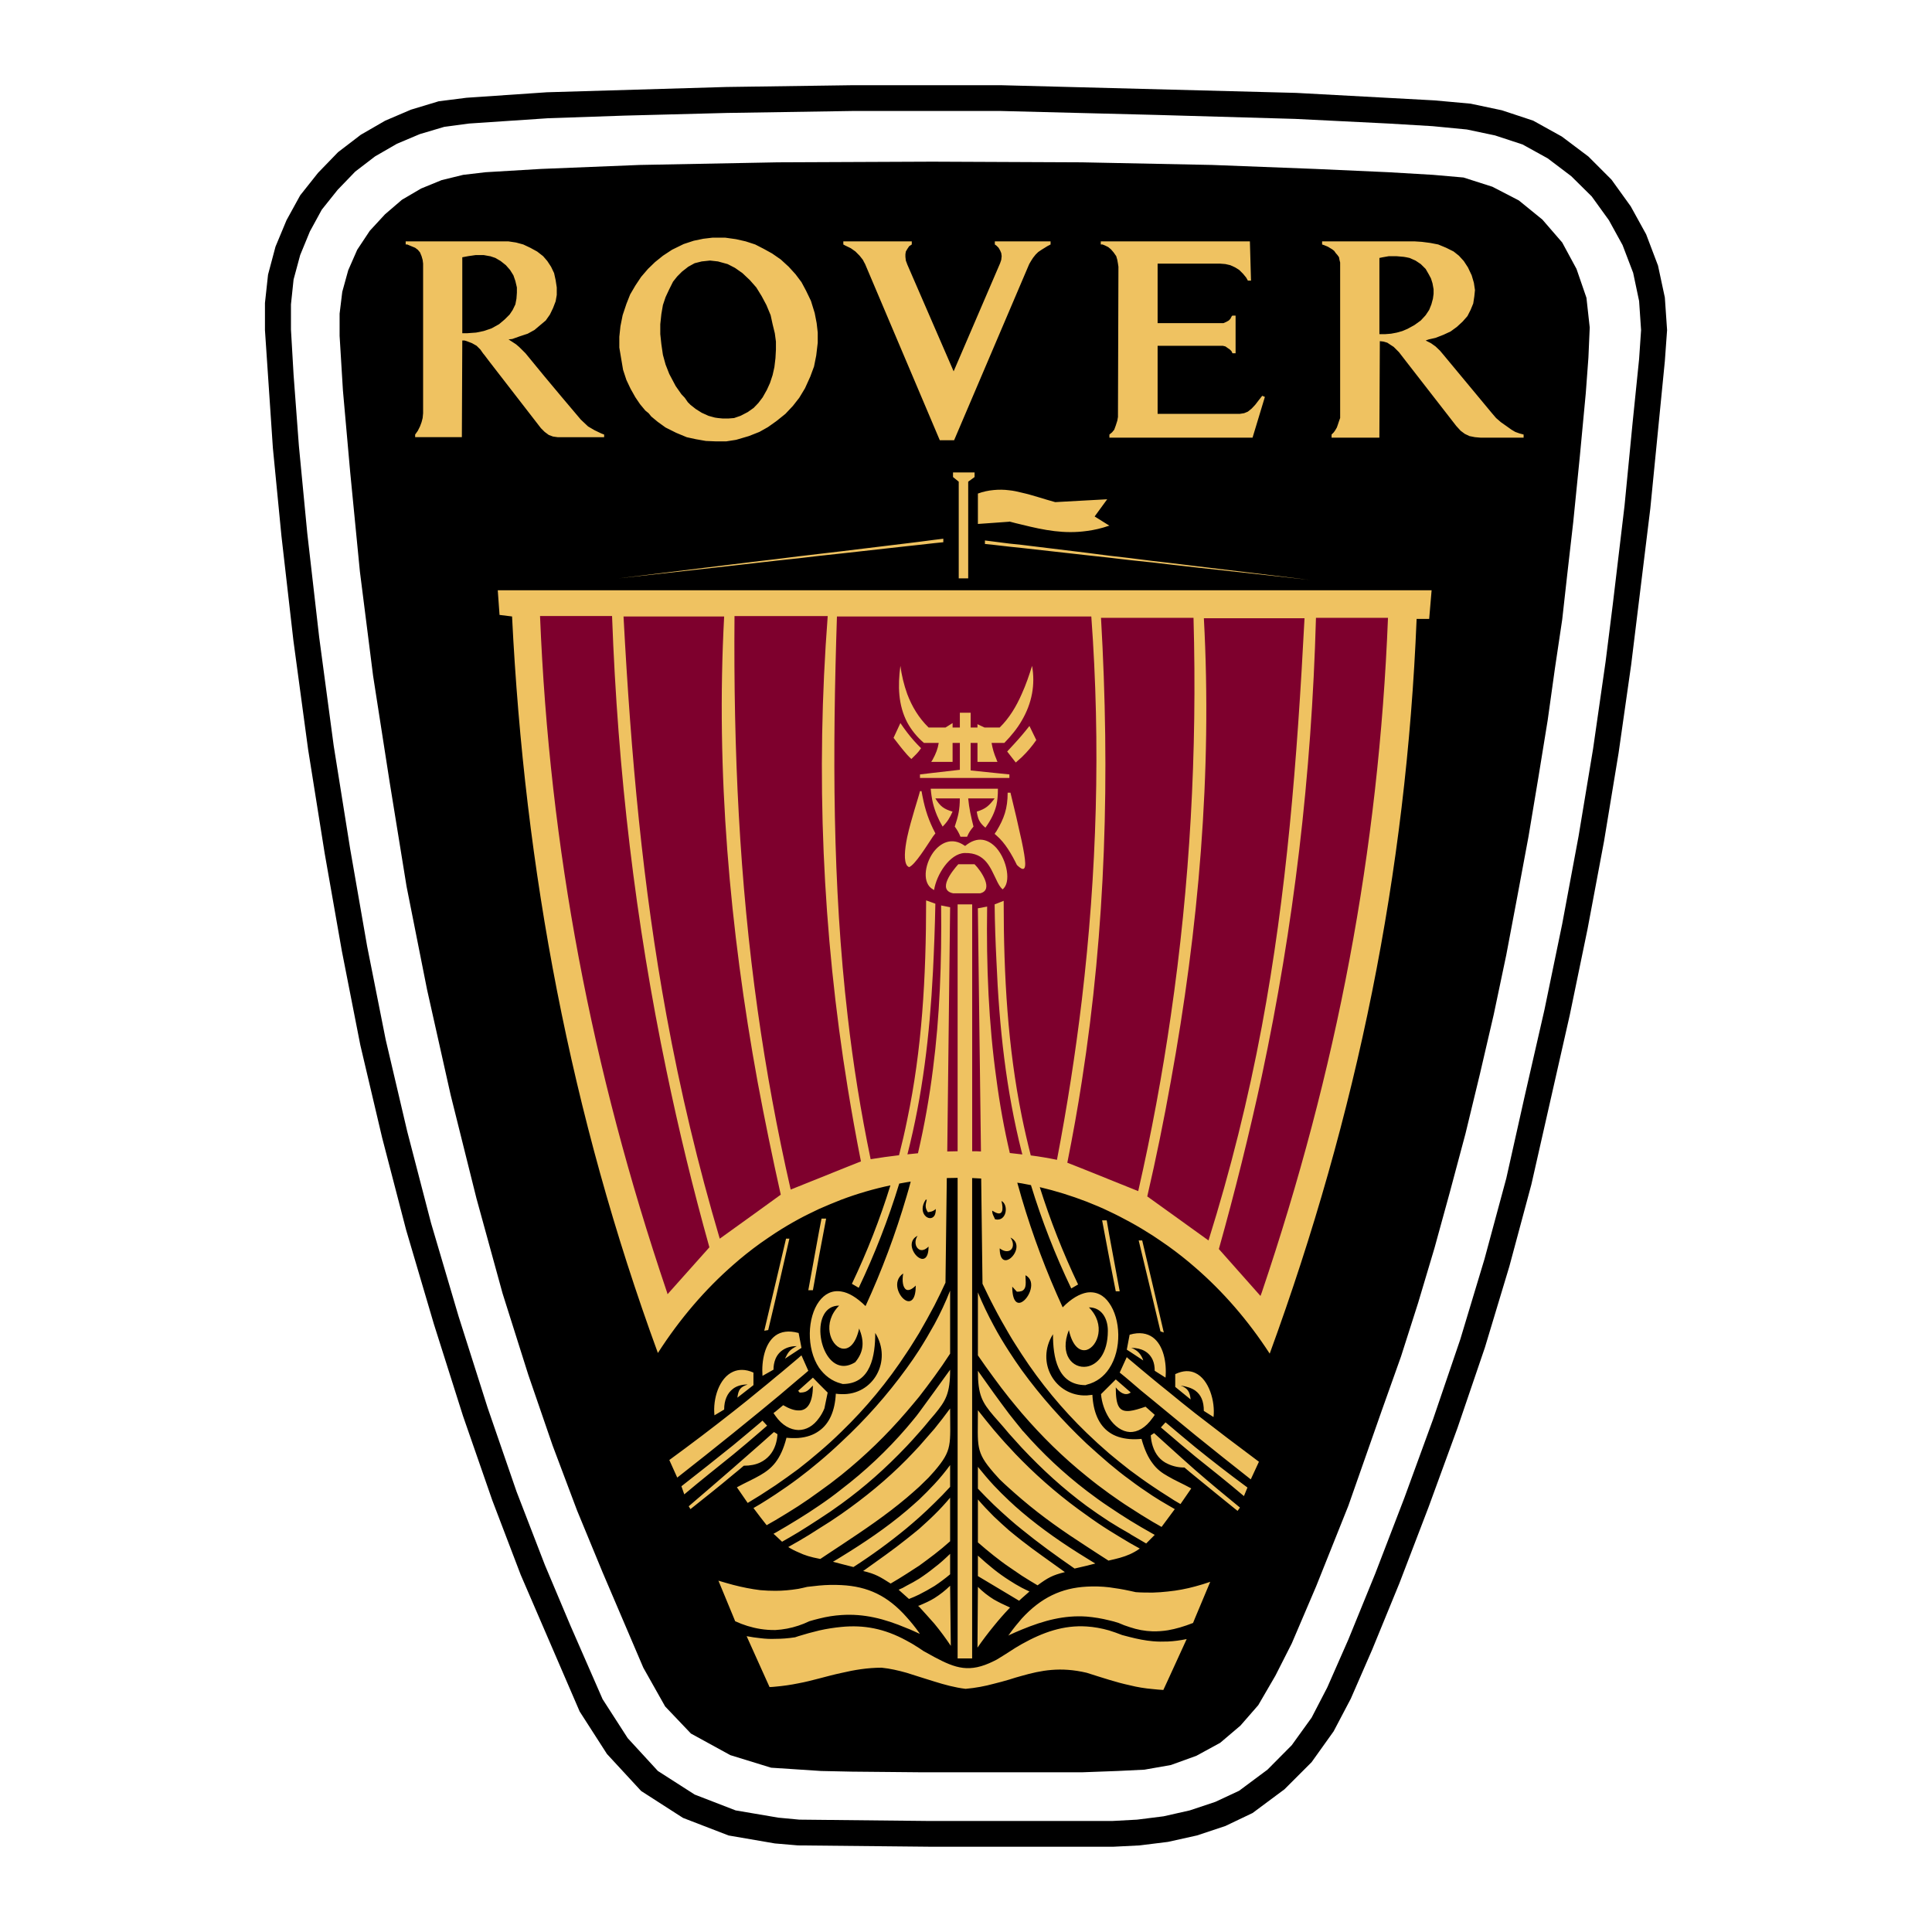 <svg width="50" height="50" viewBox="0 0 50 50" fill="none" xmlns="http://www.w3.org/2000/svg">
<path fill-rule="evenodd" clip-rule="evenodd" d="M0 0H50V50H0V0Z" fill="white"/>
<path fill-rule="evenodd" clip-rule="evenodd" d="M23.871 45.867H27.998L28.922 45.833L29.617 45.799L30.301 45.679L30.962 45.44L31.578 45.104L32.102 44.659L32.564 44.129L33.008 43.365L33.43 42.533L34.063 41.051L34.895 38.97L35.761 36.502L36.258 35.106L36.702 33.715L37.124 32.301L37.517 30.871L37.927 29.337L38.298 27.804L38.657 26.259L38.982 24.715L39.272 23.181L39.558 21.648L39.814 20.115L40.054 18.639L40.242 17.293L40.43 16.034L40.561 14.86L40.715 13.514L40.886 11.81L41.04 10.174L41.108 9.257L41.142 8.476L41.057 7.706L40.8 6.96L40.43 6.276L39.917 5.683L39.307 5.187L38.623 4.833L37.876 4.594L37.089 4.525L35.932 4.457L34.046 4.372L31.372 4.269L27.998 4.201L24.128 4.184L20.126 4.201L16.552 4.269L13.999 4.372L12.568 4.457L11.987 4.525L11.428 4.662L10.898 4.879L10.402 5.17L9.964 5.546L9.57 5.973L9.245 6.463L9.012 6.994L8.858 7.552L8.789 8.117V8.692L8.875 10.106L9.063 12.221L9.314 14.791L9.656 17.493L10.083 20.235L10.522 22.942L11.052 25.61L11.662 28.334L12.329 31.008L13.007 33.475L13.674 35.585L14.301 37.408L14.934 39.09L15.595 40.692L16.649 43.16L17.214 44.163L17.881 44.864L18.901 45.423L19.956 45.748L21.249 45.833L22.047 45.85L23.871 45.867Z" fill="black"/>
<path fill-rule="evenodd" clip-rule="evenodd" d="M11.964 8.624V6.658L12.118 6.629L12.312 6.601H12.517L12.671 6.629H12.682L12.819 6.675L12.956 6.755L13.092 6.863L13.201 6.988L13.287 7.125L13.338 7.273L13.377 7.439V7.575L13.366 7.729L13.338 7.877L13.269 8.02L13.19 8.139L13.064 8.265L12.916 8.39L12.722 8.498L12.67 8.516L12.517 8.567L12.323 8.607L12.089 8.624H11.964V8.624ZM36.4 8.522L36.428 8.51L36.605 8.413L36.77 8.294L36.896 8.157L36.987 8.02L37.044 7.878L37.084 7.73L37.101 7.604V7.485L37.073 7.331L37.033 7.205L36.975 7.097L36.896 6.96L36.77 6.835L36.634 6.744L36.48 6.676L36.4 6.659L36.331 6.647L36.137 6.63H35.944L35.779 6.659L35.699 6.676V8.648H35.847L36 8.636L36.149 8.608L36.291 8.568L36.4 8.522ZM36.4 6.247H36.616L36.799 6.259L37.015 6.287L37.221 6.327L37.426 6.412L37.62 6.509L37.757 6.618L37.882 6.755L37.99 6.92L38.087 7.125L38.144 7.319L38.172 7.507L38.155 7.673L38.127 7.855L38.059 8.02L37.978 8.18L37.853 8.322L37.705 8.459L37.54 8.579L37.357 8.664L37.152 8.744L36.975 8.784L36.896 8.812L37.032 8.881L37.152 8.966L37.266 9.075L37.357 9.183L38.611 10.693L38.719 10.819L38.844 10.927L38.982 11.024L39.118 11.121L39.215 11.178L39.324 11.217L39.431 11.246V11.326H38.309L38.172 11.314L38.03 11.286L37.91 11.229L37.802 11.149L37.688 11.024L36.399 9.365L36.205 9.114L36.137 9.046L36.068 8.977L35.989 8.926L35.903 8.869L35.806 8.84L35.71 8.829L35.698 11.326H34.461V11.246L34.518 11.189L34.558 11.132L34.598 11.063L34.626 10.983L34.654 10.898L34.683 10.818V6.794L34.666 6.726L34.654 6.658L34.614 6.601L34.569 6.55L34.529 6.493L34.478 6.453L34.364 6.384L34.267 6.344L34.216 6.327V6.247H36.4V6.247ZM18.582 10.819L18.696 10.83H18.861L18.998 10.819L19.163 10.762L19.351 10.665L19.505 10.556L19.625 10.431L19.738 10.283L19.847 10.089L19.927 9.913L19.995 9.707L20.041 9.502L20.069 9.268L20.081 9.046V8.841L20.052 8.624L19.995 8.391L19.944 8.157L19.835 7.895L19.71 7.661L19.573 7.439L19.408 7.251L19.214 7.068L19.02 6.932L18.832 6.835L18.581 6.766L18.376 6.743L18.16 6.766L17.977 6.812L17.812 6.903L17.652 7.028L17.526 7.154L17.418 7.29L17.321 7.484L17.225 7.689L17.156 7.895L17.116 8.128L17.088 8.391V8.647L17.116 8.909L17.156 9.183L17.225 9.434L17.321 9.679L17.487 9.992L17.635 10.203L17.721 10.294L17.761 10.351L17.8 10.408L17.869 10.477L18.006 10.585L18.16 10.682L18.336 10.762L18.501 10.807L18.582 10.819ZM18.582 6.15H18.764L19.049 6.19L19.3 6.247L19.545 6.327L19.767 6.441L19.984 6.561L20.206 6.715L20.411 6.903L20.588 7.097L20.742 7.302L20.861 7.524L20.987 7.786L21.084 8.1L21.135 8.362L21.163 8.607V8.869L21.124 9.2L21.067 9.485L20.97 9.747L20.833 10.049L20.685 10.294L20.52 10.505L20.326 10.711L20.092 10.899L19.875 11.053L19.653 11.178L19.379 11.286L19.049 11.383L18.793 11.423H18.531L18.268 11.412L18.006 11.366L17.773 11.315L17.499 11.201L17.225 11.064L17.02 10.916L16.855 10.779L16.786 10.694L16.701 10.625L16.564 10.46L16.444 10.283L16.319 10.061L16.211 9.833L16.125 9.571L16.074 9.269L16.028 8.995V8.716L16.057 8.442L16.114 8.157L16.211 7.866L16.308 7.621L16.445 7.387L16.593 7.165L16.769 6.96L16.952 6.783L17.157 6.618L17.391 6.464L17.693 6.316L17.955 6.23L18.201 6.179L18.446 6.15H18.582ZM24.322 11.394H24.692L26.636 6.834L26.682 6.755L26.733 6.675L26.801 6.589L26.87 6.521L26.955 6.464L27.103 6.372L27.189 6.327V6.247H25.746V6.327L25.786 6.355L25.843 6.412L25.883 6.481L25.912 6.549L25.923 6.629L25.912 6.726L25.883 6.812L24.68 9.61L23.483 6.851L23.443 6.743L23.432 6.646V6.578L23.443 6.509L23.483 6.441L23.529 6.372L23.597 6.327V6.247H21.825V6.327L21.876 6.355L22.019 6.424L22.139 6.509L22.247 6.618L22.332 6.726L22.361 6.783L22.389 6.834L24.322 11.394ZM28.711 11.246V11.326H32.416L32.735 10.272L32.666 10.243L32.581 10.351L32.484 10.477L32.393 10.574L32.295 10.653L32.199 10.693L32.09 10.71H29.959V8.949H31.646L31.715 8.966L31.771 9.006L31.829 9.046L31.869 9.086L31.897 9.143H31.977V8.168H31.897L31.88 8.179L31.84 8.254L31.801 8.294L31.732 8.333L31.664 8.362H29.959V6.823H31.578L31.714 6.834L31.84 6.863L31.965 6.92L32.073 6.988L32.17 7.085L32.25 7.182L32.295 7.262H32.376L32.347 6.247H28.488V6.327H28.534L28.602 6.355L28.682 6.395L28.751 6.452L28.82 6.532L28.888 6.629L28.916 6.726L28.933 6.823L28.945 6.903L28.933 10.711V10.79L28.916 10.887L28.876 11.012L28.836 11.121L28.78 11.189L28.711 11.246ZM12.671 6.247H10.499V6.327H10.539L10.647 6.372L10.744 6.412L10.813 6.464L10.87 6.532L10.91 6.629L10.938 6.726L10.95 6.823V10.693L10.938 10.819L10.91 10.927L10.87 11.035L10.813 11.149L10.744 11.246V11.314H11.953L11.964 8.812H12.021L12.079 8.829L12.215 8.881L12.335 8.949L12.432 9.046L12.5 9.143L12.546 9.2L12.671 9.365L13.999 11.081L14.096 11.178L14.204 11.258L14.313 11.298L14.438 11.315H15.635V11.246L15.561 11.218L15.384 11.133L15.219 11.036L15.031 10.859L14.535 10.272L14.096 9.747L13.6 9.143L13.52 9.063L13.434 8.978L13.354 8.91L13.161 8.784L13.258 8.773L13.451 8.704L13.657 8.636L13.833 8.539L13.981 8.414L14.124 8.294L14.232 8.14L14.312 7.974L14.38 7.798L14.409 7.633V7.439L14.38 7.251L14.34 7.068L14.261 6.903L14.164 6.755L14.055 6.629L13.902 6.51L13.725 6.413L13.543 6.327L13.354 6.276L13.16 6.247H12.671V6.247Z" fill="#EFC261"/>
<path fill-rule="evenodd" clip-rule="evenodd" d="M25 2.205H22.076L18.799 2.251L14.153 2.388L12.073 2.53L11.354 2.621L10.636 2.838L9.969 3.123L9.337 3.488L8.749 3.938L8.231 4.473L7.769 5.055L7.415 5.699L7.13 6.383L6.937 7.107L6.857 7.842V8.543L7.062 11.593L7.284 13.873L7.593 16.575L7.974 19.396L8.402 22.081L8.847 24.611L9.325 27.046L9.89 29.445L10.511 31.833L11.229 34.267L11.982 36.644L12.74 38.827L13.475 40.754L15.002 44.294L15.709 45.394L16.593 46.351L17.676 47.047L18.856 47.502L20.053 47.708L20.651 47.759L24.054 47.793H28.82L29.492 47.759L30.227 47.668L30.974 47.502L31.71 47.258L32.416 46.921L33.243 46.306L33.944 45.605L34.514 44.807L34.958 43.963L35.512 42.692L36.218 40.97L36.971 39.004L37.723 36.946L38.43 34.871L39.062 32.774L39.632 30.653L40.624 26.276L41.086 24.041L41.513 21.767L41.889 19.487L42.214 17.207L42.71 13.16L43.086 9.347L43.144 8.543L43.086 7.699L42.909 6.873L42.602 6.064L42.203 5.34L41.706 4.65L41.108 4.051L40.419 3.533L39.678 3.122L38.868 2.854L38.059 2.683L37.124 2.598L33.544 2.404L25.901 2.205H25ZM25 47.127H24.06L20.685 47.092L20.144 47.041L19.038 46.853L17.978 46.443L17.026 45.833L16.245 44.983L15.595 43.974L14.763 42.071L14.102 40.503L13.367 38.599L12.62 36.433L11.868 34.067L11.155 31.651L10.54 29.285L9.981 26.903L9.502 24.492L9.063 21.973L8.636 19.299L8.26 16.489L7.952 13.799L7.735 11.536L7.598 9.701L7.53 8.527V7.877L7.598 7.233L7.769 6.6L8.02 5.99L8.328 5.426L8.738 4.913L9.194 4.44L9.707 4.047L10.272 3.721L10.864 3.471L11.497 3.283L12.141 3.197L14.182 3.06L16.16 2.992L18.816 2.923L22.082 2.872H25.89L29.925 2.974L33.516 3.077L35.933 3.197L37.073 3.265L37.962 3.351L38.692 3.505L39.404 3.739L40.054 4.098L40.663 4.559L41.194 5.084L41.638 5.699L41.992 6.343L42.266 7.061L42.42 7.791L42.471 8.543L42.42 9.29L42.248 10.977L42.043 13.086L41.741 15.623L41.553 17.122L41.228 19.385L40.852 21.648L40.43 23.91L39.969 26.139L39.455 28.385L38.983 30.494L38.418 32.586L37.791 34.666L37.09 36.724L36.343 38.77L35.591 40.725L34.896 42.429L34.349 43.672L33.944 44.453L33.43 45.166L32.803 45.798L32.068 46.345L31.458 46.63L30.791 46.853L30.113 47.006L29.429 47.092L28.802 47.126H25V47.127Z" fill="black"/>
<path fill-rule="evenodd" clip-rule="evenodd" d="M18.975 41.832L18.593 40.908C18.724 40.948 18.849 40.982 18.975 41.017C19.214 41.079 19.448 41.125 19.676 41.153C19.807 41.165 19.938 41.17 20.069 41.17C20.257 41.17 20.451 41.153 20.662 41.119C20.736 41.102 20.81 41.09 20.89 41.068C20.998 41.056 21.101 41.045 21.198 41.034C21.389 41.016 21.582 41.012 21.774 41.022C22.458 41.056 22.971 41.296 23.461 41.849C23.569 41.969 23.677 42.1 23.786 42.253C23.791 42.265 23.797 42.276 23.809 42.282C23.797 42.282 23.791 42.276 23.786 42.276C23.672 42.225 23.569 42.174 23.461 42.134C22.88 41.889 22.355 41.758 21.774 41.797C21.591 41.809 21.403 41.837 21.198 41.889C21.118 41.906 21.033 41.934 20.947 41.957C20.85 42.003 20.753 42.043 20.662 42.072C20.47 42.136 20.271 42.174 20.069 42.185C19.938 42.187 19.806 42.178 19.676 42.157C19.451 42.121 19.233 42.053 19.026 41.957L18.975 41.832ZM32.86 35.032C35.123 28.836 36.394 22.606 36.662 16.017H36.987L37.05 15.276H12.882L12.928 15.914L13.252 15.954C13.577 22.52 14.768 28.848 17.026 35.015C17.601 34.12 18.257 33.362 18.975 32.735C19.199 32.537 19.433 32.351 19.676 32.176C19.806 32.085 19.937 31.995 20.069 31.908C20.262 31.783 20.46 31.665 20.662 31.555C20.839 31.458 21.021 31.373 21.198 31.287C21.388 31.203 21.58 31.124 21.773 31.048C22.187 30.892 22.612 30.768 23.044 30.677C22.774 31.549 22.44 32.401 22.047 33.225L22.224 33.328C22.639 32.456 22.99 31.555 23.272 30.631L23.46 30.597L23.569 30.58C23.535 30.71 23.499 30.839 23.46 30.968C23.176 31.936 22.822 32.883 22.4 33.801C22.166 33.573 21.961 33.453 21.773 33.424C21.534 33.384 21.34 33.487 21.197 33.681C20.895 34.091 20.861 34.895 21.197 35.397C21.334 35.59 21.522 35.744 21.773 35.807C21.785 35.812 21.796 35.812 21.807 35.818C22.543 35.818 22.651 35.078 22.651 34.496C23.101 35.22 22.6 36.114 21.773 36.08C21.727 36.08 21.682 36.075 21.631 36.069C21.608 36.514 21.465 36.844 21.197 37.032C21.055 37.135 20.878 37.197 20.662 37.215C20.559 37.221 20.456 37.219 20.354 37.209C20.28 37.499 20.183 37.699 20.069 37.848C19.955 37.995 19.824 38.092 19.675 38.178C19.499 38.281 19.299 38.366 19.071 38.491L19.35 38.896C19.459 38.828 19.567 38.765 19.675 38.697C19.806 38.611 19.938 38.526 20.069 38.44C20.269 38.303 20.466 38.162 20.661 38.018C20.844 37.877 21.022 37.73 21.197 37.58C21.396 37.412 21.588 37.237 21.773 37.055C22.41 36.44 22.976 35.756 23.46 35.015C23.574 34.849 23.677 34.673 23.785 34.502C23.923 34.265 24.056 34.025 24.184 33.783C24.281 33.589 24.378 33.396 24.469 33.196L24.503 30.488C24.595 30.488 24.691 30.483 24.783 30.483V42.92H25.159V30.488C25.239 30.494 25.319 30.494 25.393 30.5L25.427 33.224C25.524 33.424 25.615 33.618 25.718 33.812C25.844 34.055 25.977 34.294 26.117 34.53C26.219 34.706 26.333 34.878 26.442 35.048C26.924 35.787 27.488 36.47 28.123 37.084C28.311 37.266 28.505 37.443 28.704 37.614C28.88 37.761 29.059 37.906 29.24 38.047C29.434 38.19 29.627 38.332 29.833 38.469C29.958 38.554 30.089 38.64 30.226 38.725C30.329 38.794 30.437 38.862 30.551 38.925L30.83 38.52C30.602 38.395 30.397 38.309 30.226 38.206C30.072 38.121 29.941 38.024 29.833 37.876C29.719 37.728 29.622 37.529 29.542 37.238C29.442 37.248 29.34 37.25 29.24 37.243C29.029 37.226 28.847 37.169 28.704 37.066C28.436 36.878 28.294 36.542 28.271 36.098C28.22 36.103 28.174 36.109 28.123 36.114C27.297 36.143 26.795 35.248 27.251 34.53C27.251 35.111 27.359 35.847 28.095 35.847C28.106 35.841 28.111 35.841 28.123 35.835C28.379 35.772 28.573 35.619 28.704 35.419C29.04 34.917 29 34.131 28.704 33.72C28.568 33.521 28.368 33.413 28.123 33.452C27.941 33.487 27.73 33.601 27.502 33.834C27.081 32.919 26.726 31.974 26.441 31.008C26.401 30.871 26.367 30.74 26.327 30.608C26.367 30.614 26.407 30.62 26.441 30.625C26.521 30.643 26.601 30.654 26.681 30.671C26.961 31.587 27.31 32.481 27.724 33.345L27.901 33.242C27.512 32.426 27.18 31.584 26.909 30.723C27.32 30.82 27.724 30.945 28.123 31.099C28.323 31.178 28.516 31.258 28.704 31.35C28.887 31.435 29.064 31.527 29.24 31.623C29.44 31.732 29.639 31.851 29.833 31.976C29.964 32.062 30.095 32.153 30.226 32.244C30.466 32.416 30.706 32.604 30.933 32.803C31.651 33.424 32.301 34.171 32.86 35.032ZM30.934 41.056C31.064 41.022 31.19 40.982 31.321 40.937L30.934 41.86L30.876 42.002C30.643 42.094 30.426 42.157 30.226 42.191C30.096 42.212 29.965 42.221 29.833 42.219C29.631 42.213 29.431 42.176 29.24 42.111C29.141 42.081 29.044 42.044 28.95 42.002C28.869 41.975 28.788 41.952 28.704 41.934C28.514 41.886 28.319 41.854 28.123 41.837C27.548 41.797 27.024 41.934 26.442 42.174C26.334 42.219 26.226 42.265 26.117 42.316C26.111 42.322 26.1 42.328 26.095 42.328C26.1 42.316 26.111 42.311 26.117 42.299C26.226 42.145 26.334 42.014 26.442 41.889C26.944 41.342 27.474 41.097 28.123 41.062C28.317 41.051 28.512 41.057 28.704 41.079C28.876 41.102 29.053 41.13 29.24 41.171L29.395 41.205C29.542 41.216 29.685 41.216 29.833 41.216C29.965 41.212 30.096 41.203 30.226 41.188C30.465 41.164 30.702 41.12 30.934 41.056ZM30.934 38.047C31.314 38.376 31.7 38.699 32.09 39.016L32.028 39.102C31.663 38.805 31.299 38.514 30.934 38.212C30.839 38.136 30.746 38.058 30.654 37.979C30.506 37.981 30.36 37.949 30.227 37.887C30.033 37.802 29.902 37.642 29.833 37.425C29.804 37.335 29.787 37.241 29.782 37.146L29.833 37.112L29.868 37.089L30.227 37.414C30.461 37.625 30.694 37.836 30.934 38.047ZM30.934 37.694C31.355 38.03 31.777 38.366 32.193 38.719L32.284 38.497C31.826 38.16 31.376 37.812 30.934 37.454C30.697 37.258 30.461 37.061 30.226 36.861C30.203 36.845 30.187 36.827 30.164 36.81L30.044 36.941C30.107 36.993 30.164 37.044 30.226 37.096C30.461 37.3 30.694 37.494 30.934 37.694ZM30.934 37.141C31.41 37.526 31.889 37.908 32.37 38.286L32.581 37.83C32.027 37.418 31.478 37 30.933 36.577C30.695 36.389 30.459 36.2 30.226 36.007C30.095 35.904 29.964 35.795 29.833 35.688C29.633 35.522 29.434 35.357 29.24 35.192C29.212 35.169 29.183 35.146 29.16 35.123L28.978 35.522C29.07 35.596 29.154 35.665 29.24 35.739C29.434 35.909 29.631 36.074 29.833 36.235C29.964 36.343 30.095 36.451 30.226 36.559C30.461 36.753 30.7 36.947 30.934 37.141ZM30.934 35.533C31.293 35.699 31.452 36.274 31.406 36.673L31.155 36.514C31.155 36.263 31.082 36.098 30.934 35.989C30.837 35.921 30.711 35.881 30.552 35.858C30.745 35.927 30.791 36.023 30.814 36.218L30.415 35.893V35.562C30.62 35.465 30.791 35.465 30.934 35.533ZM30.934 14.649L33.898 15.008L30.934 14.683L30.226 14.603L29.833 14.557L29.24 14.495L28.704 14.432L28.123 14.369L26.442 14.181L26.117 14.147L25.718 14.101L25.49 14.078V13.987L25.718 14.016L26.117 14.067L26.442 14.101L28.123 14.306L28.704 14.381L29.24 14.443L29.833 14.518L30.226 14.563L30.934 14.649ZM30.226 42.482C30.38 42.476 30.545 42.453 30.711 42.419L30.226 43.479L30.107 43.736C30.015 43.731 29.924 43.723 29.833 43.713C29.633 43.696 29.435 43.664 29.24 43.615C29.06 43.576 28.881 43.528 28.704 43.473C28.523 43.416 28.329 43.359 28.123 43.291C27.445 43.131 26.944 43.228 26.442 43.371C26.334 43.399 26.226 43.433 26.117 43.468C25.985 43.507 25.852 43.543 25.718 43.576C25.49 43.638 25.251 43.684 24.989 43.707C24.709 43.673 24.442 43.599 24.185 43.519C24.048 43.479 23.917 43.433 23.786 43.394L23.461 43.291C23.256 43.234 23.039 43.182 22.817 43.16C22.452 43.16 22.11 43.217 21.774 43.296C21.586 43.336 21.392 43.388 21.198 43.439C21.021 43.485 20.845 43.531 20.663 43.564C20.469 43.604 20.269 43.633 20.07 43.65C20.018 43.655 19.967 43.661 19.916 43.661L19.677 43.131L19.323 42.344C19.448 42.368 19.562 42.384 19.677 42.396C19.813 42.413 19.939 42.419 20.07 42.413C20.229 42.413 20.395 42.401 20.577 42.373C20.606 42.361 20.634 42.356 20.663 42.344C20.84 42.289 21.018 42.24 21.198 42.197C21.398 42.151 21.592 42.123 21.774 42.105C22.355 42.048 22.886 42.145 23.461 42.459C23.57 42.516 23.672 42.578 23.786 42.652C23.821 42.675 23.86 42.703 23.895 42.726C23.997 42.784 24.094 42.835 24.185 42.886C24.732 43.177 25.092 43.302 25.719 42.989C25.77 42.966 25.821 42.937 25.873 42.903C25.958 42.852 26.038 42.8 26.118 42.749C26.226 42.675 26.334 42.612 26.443 42.549C26.995 42.241 27.526 42.054 28.124 42.093C28.312 42.105 28.506 42.139 28.705 42.196C28.813 42.23 28.927 42.27 29.041 42.315C29.11 42.333 29.173 42.35 29.241 42.367C29.441 42.418 29.64 42.458 29.834 42.475C29.965 42.487 30.09 42.487 30.226 42.482ZM30.226 38.953C30.284 38.988 30.341 39.022 30.403 39.056L30.226 39.295L30.061 39.517C29.982 39.472 29.907 39.426 29.833 39.386C29.633 39.267 29.435 39.144 29.24 39.016C29.058 38.902 28.881 38.776 28.704 38.651C28.506 38.509 28.312 38.361 28.123 38.206C27.513 37.716 26.961 37.174 26.442 36.57C26.334 36.445 26.226 36.308 26.117 36.177C25.98 36.005 25.847 35.831 25.718 35.653C25.581 35.465 25.444 35.277 25.308 35.077V33.447C25.429 33.741 25.566 34.028 25.718 34.307C25.838 34.535 25.974 34.758 26.117 34.98C26.22 35.14 26.328 35.299 26.442 35.459C26.933 36.137 27.508 36.781 28.123 37.362C28.314 37.537 28.508 37.708 28.704 37.876C28.881 38.024 29.058 38.167 29.24 38.298C29.434 38.446 29.634 38.583 29.833 38.714C29.965 38.799 30.096 38.879 30.226 38.953ZM29.833 39.694C29.851 39.705 29.868 39.711 29.884 39.722L29.833 39.774L29.663 39.945L29.264 39.711C29.258 39.705 29.246 39.7 29.241 39.694C29.059 39.592 28.881 39.486 28.705 39.375C28.508 39.247 28.314 39.114 28.124 38.976C27.514 38.526 26.972 38.03 26.442 37.466L26.117 37.106C26.066 37.044 26.015 36.987 25.963 36.924C25.867 36.816 25.787 36.724 25.718 36.645C25.416 36.291 25.308 36.103 25.308 35.476C25.445 35.67 25.582 35.864 25.718 36.052C25.85 36.235 25.981 36.411 26.117 36.593C26.224 36.73 26.333 36.864 26.442 36.998C26.452 37.016 26.466 37.032 26.482 37.044C26.977 37.611 27.526 38.126 28.124 38.583C28.312 38.726 28.506 38.868 28.705 38.999C28.882 39.119 29.058 39.233 29.241 39.347C29.435 39.466 29.628 39.58 29.833 39.694ZM29.833 36.57L29.884 36.616C29.868 36.645 29.851 36.668 29.833 36.69C29.645 36.958 29.435 37.066 29.241 37.061C29.035 37.05 28.847 36.913 28.705 36.702C28.586 36.514 28.514 36.301 28.494 36.08L28.705 35.87L28.876 35.699L29.241 36.017L29.264 36.04C29.255 36.042 29.247 36.046 29.241 36.052C29.104 36.132 28.967 36.023 28.876 35.904C28.876 36.4 28.967 36.542 29.241 36.514C29.349 36.502 29.48 36.463 29.646 36.405L29.833 36.57ZM29.833 34.61C30.107 34.809 30.198 35.254 30.164 35.653L29.884 35.476C29.884 35.368 29.868 35.277 29.833 35.197C29.742 34.992 29.549 34.883 29.275 34.883C29.435 34.935 29.537 35.054 29.588 35.209L29.241 34.98L29.161 34.929L29.235 34.541H29.24C29.491 34.467 29.691 34.507 29.833 34.61ZM29.833 33.259L30.119 34.485L30.033 34.456L29.833 33.618L29.469 32.102H29.56L29.833 33.259ZM29.241 39.933C29.326 39.979 29.412 40.031 29.497 40.076C29.412 40.139 29.326 40.185 29.241 40.224C29.075 40.298 28.91 40.338 28.705 40.384C28.699 40.384 28.694 40.389 28.688 40.389C28.494 40.264 28.306 40.145 28.124 40.024C27.525 39.637 26.984 39.261 26.442 38.799C26.334 38.708 26.226 38.611 26.117 38.514C26.037 38.44 25.952 38.366 25.872 38.286C25.821 38.229 25.769 38.172 25.718 38.115C25.239 37.562 25.308 37.442 25.308 36.496C25.445 36.673 25.582 36.838 25.718 37.004C25.85 37.157 25.981 37.311 26.117 37.453C26.226 37.574 26.334 37.688 26.442 37.795C26.96 38.317 27.522 38.792 28.124 39.215C28.313 39.353 28.507 39.484 28.705 39.608C28.881 39.717 29.058 39.825 29.241 39.933ZM28.704 31.942L28.978 33.419H28.876L28.704 32.541L28.523 31.583H28.642L28.704 31.942ZM28.704 13.6L28.716 13.605H28.704C28.505 13.674 28.311 13.719 28.123 13.742C27.548 13.822 27.035 13.725 26.442 13.577C26.339 13.554 26.231 13.526 26.123 13.497L26.117 13.502L25.718 13.531L25.308 13.56V12.773C25.44 12.725 25.578 12.694 25.718 12.682C25.851 12.669 25.985 12.671 26.117 12.688C26.226 12.699 26.334 12.722 26.442 12.75C26.727 12.813 27.012 12.915 27.309 12.995L28.124 12.95L28.654 12.921L28.329 13.366L28.704 13.6ZM28.123 34.935C28.408 34.849 28.625 34.28 28.181 33.835C28.517 33.835 28.671 34.131 28.671 34.439C28.671 35.038 28.397 35.323 28.124 35.368C27.764 35.425 27.411 35.06 27.662 34.422C27.759 34.855 27.952 34.98 28.123 34.935ZM28.123 40.521L28.346 40.464L28.123 40.327C27.536 39.968 26.966 39.575 26.442 39.13C26.331 39.036 26.223 38.939 26.117 38.839C25.98 38.711 25.847 38.578 25.718 38.441C25.575 38.286 25.439 38.126 25.308 37.962V38.526C25.444 38.669 25.581 38.811 25.718 38.942C25.849 39.067 25.981 39.187 26.117 39.307C26.226 39.403 26.334 39.495 26.442 39.58C26.875 39.933 27.326 40.259 27.81 40.594L28.123 40.521ZM26.442 33.698C26.636 33.601 26.83 33.151 26.539 33.003C26.539 33.168 26.584 33.35 26.442 33.413C26.402 33.425 26.359 33.431 26.317 33.429L26.197 33.299C26.197 33.681 26.323 33.761 26.442 33.698ZM26.442 41.364L26.642 41.188C26.573 41.153 26.505 41.125 26.442 41.09C26.331 41.031 26.223 40.966 26.117 40.897C25.979 40.809 25.846 40.714 25.718 40.612C25.577 40.499 25.44 40.381 25.308 40.259V40.789L25.718 41.034L26.117 41.273L26.374 41.427L26.442 41.364ZM26.442 40.777C26.573 40.862 26.71 40.943 26.852 41.028C27.115 40.834 27.235 40.766 27.559 40.686C27.161 40.396 26.79 40.145 26.442 39.871C26.334 39.785 26.226 39.7 26.117 39.609C25.982 39.49 25.848 39.368 25.718 39.244C25.576 39.103 25.439 38.957 25.308 38.805V39.917C25.444 40.036 25.581 40.15 25.718 40.259C25.849 40.361 25.981 40.464 26.117 40.555L26.442 40.777ZM26.117 32.37C26.226 32.33 26.254 32.176 26.151 32.028C26.43 32.165 26.282 32.489 26.117 32.586C25.997 32.655 25.872 32.609 25.872 32.307C25.969 32.381 26.054 32.393 26.117 32.37ZM26.117 41.592C26.123 41.598 26.134 41.598 26.14 41.604C26.134 41.609 26.123 41.621 26.117 41.627C25.978 41.773 25.845 41.925 25.718 42.083C25.57 42.263 25.43 42.449 25.297 42.641L25.308 41.068C25.431 41.192 25.569 41.301 25.718 41.393C25.837 41.461 25.963 41.524 26.117 41.592ZM25.718 31.355C25.957 31.498 25.974 31.304 25.918 31.081C26.111 31.178 26.054 31.629 25.752 31.555C25.742 31.529 25.73 31.505 25.718 31.481C25.695 31.435 25.678 31.395 25.678 31.332C25.695 31.338 25.707 31.349 25.718 31.355ZM24.185 31.315C24.198 31.308 24.209 31.298 24.219 31.287C24.219 31.361 24.208 31.418 24.185 31.458C24.065 31.652 23.723 31.401 23.957 31.048H23.985C23.951 31.19 23.934 31.253 24.014 31.372C24.082 31.361 24.133 31.355 24.185 31.315ZM24.185 41.358C24.33 41.266 24.466 41.16 24.589 41.039L24.607 42.595C24.476 42.398 24.335 42.208 24.185 42.025C24.054 41.877 23.922 41.729 23.786 41.581C23.776 41.577 23.767 41.568 23.763 41.558C23.769 41.558 23.774 41.553 23.786 41.553C23.934 41.49 24.065 41.433 24.185 41.358ZM24.185 40.566C24.322 40.464 24.453 40.344 24.589 40.213V40.743C24.453 40.857 24.322 40.954 24.185 41.045C24.054 41.125 23.922 41.199 23.786 41.267C23.7 41.307 23.615 41.348 23.524 41.381L23.461 41.325L23.256 41.142C23.33 41.113 23.398 41.079 23.461 41.039C23.575 40.982 23.683 40.92 23.786 40.857C23.924 40.767 24.057 40.67 24.185 40.566ZM24.185 39.198C24.327 39.059 24.462 38.912 24.589 38.76V39.888C24.459 40.005 24.324 40.117 24.185 40.224C24.054 40.327 23.917 40.424 23.786 40.521C23.677 40.589 23.569 40.663 23.461 40.731C23.33 40.817 23.193 40.897 23.05 40.982C22.782 40.812 22.657 40.731 22.338 40.658C22.743 40.367 23.113 40.111 23.461 39.831C23.569 39.745 23.677 39.66 23.786 39.569C23.917 39.449 24.053 39.33 24.185 39.198ZM24.185 38.406C24.329 38.251 24.464 38.087 24.589 37.916V38.48C24.453 38.628 24.322 38.765 24.185 38.896C24.054 39.028 23.917 39.153 23.786 39.272C23.677 39.369 23.569 39.461 23.461 39.552C23.023 39.913 22.564 40.248 22.087 40.555L21.774 40.475L21.557 40.418C21.632 40.372 21.706 40.332 21.774 40.287C22.361 39.927 22.937 39.54 23.461 39.096C23.569 39.004 23.678 38.907 23.786 38.81C23.923 38.68 24.056 38.545 24.185 38.406ZM24.185 36.975C24.324 36.804 24.459 36.629 24.589 36.451C24.589 37.397 24.658 37.517 24.185 38.07C24.139 38.121 24.088 38.178 24.031 38.241C23.945 38.326 23.866 38.4 23.786 38.48C23.677 38.577 23.569 38.674 23.461 38.765C22.919 39.221 22.366 39.592 21.774 39.985C21.597 40.105 21.414 40.219 21.232 40.344C21.221 40.344 21.209 40.344 21.198 40.339C20.987 40.299 20.827 40.253 20.662 40.173C20.571 40.135 20.483 40.09 20.4 40.037C20.491 39.986 20.577 39.934 20.662 39.888C20.844 39.783 21.022 39.673 21.198 39.558C21.394 39.439 21.586 39.313 21.774 39.182C22.384 38.755 22.942 38.299 23.461 37.774C23.569 37.66 23.677 37.552 23.786 37.432C23.917 37.283 24.053 37.129 24.185 36.975ZM24.185 36.007L24.589 35.448C24.589 36.069 24.476 36.252 24.185 36.605C24.111 36.691 24.031 36.782 23.94 36.896C23.889 36.959 23.837 37.015 23.786 37.073C23.677 37.198 23.569 37.317 23.461 37.431C22.919 38.001 22.378 38.48 21.774 38.919C21.586 39.056 21.394 39.188 21.198 39.313C21.027 39.426 20.845 39.541 20.662 39.654C20.526 39.735 20.383 39.82 20.24 39.9L20.07 39.74L20.018 39.694C20.035 39.683 20.052 39.677 20.07 39.666C20.269 39.552 20.467 39.434 20.662 39.313C20.844 39.201 21.022 39.086 21.198 38.965C21.395 38.832 21.588 38.692 21.774 38.543C22.39 38.073 22.956 37.54 23.461 36.953C23.546 36.856 23.632 36.748 23.717 36.645L23.786 36.554L24.185 36.007ZM24.185 34.268C24.337 33.987 24.472 33.698 24.589 33.401V35.032C24.46 35.231 24.326 35.427 24.185 35.619C24.054 35.801 23.917 35.978 23.786 36.149C23.677 36.28 23.569 36.411 23.461 36.536C22.942 37.141 22.389 37.676 21.774 38.172C21.586 38.323 21.394 38.467 21.198 38.605C21.023 38.734 20.844 38.857 20.662 38.976C20.468 39.102 20.269 39.221 20.07 39.341C19.995 39.386 19.916 39.426 19.841 39.472L19.676 39.261L19.5 39.028C19.557 38.993 19.619 38.959 19.676 38.925C19.809 38.844 19.94 38.76 20.07 38.674C20.271 38.541 20.469 38.403 20.662 38.258C20.845 38.121 21.023 37.978 21.198 37.831C21.395 37.666 21.587 37.495 21.774 37.317C22.397 36.739 22.962 36.102 23.461 35.414C23.575 35.26 23.683 35.1 23.786 34.941C23.926 34.721 24.059 34.496 24.185 34.268ZM24.185 13.97L24.413 13.942V14.033L24.185 14.056L23.786 14.101L23.461 14.136L21.774 14.324L21.198 14.386L20.662 14.449L20.07 14.512L19.676 14.557L18.975 14.637L16.005 14.968L18.975 14.603L19.676 14.518L20.07 14.472L20.662 14.398L21.198 14.335L21.774 14.267L23.461 14.062L23.786 14.022L24.185 13.97ZM24.812 14.968H25.057V12.466L25.222 12.346V12.227H24.664V12.346L24.812 12.466V14.968ZM23.786 32.335C23.848 32.37 23.934 32.358 24.031 32.261C24.031 32.575 23.9 32.621 23.786 32.552C23.62 32.455 23.472 32.119 23.746 31.982C23.655 32.119 23.689 32.279 23.786 32.335ZM23.461 33.379C23.518 33.401 23.598 33.373 23.7 33.27C23.7 33.624 23.581 33.709 23.461 33.664C23.267 33.584 23.073 33.162 23.375 32.957C23.341 33.145 23.364 33.333 23.461 33.379ZM21.774 35.345C21.882 35.362 22.002 35.334 22.133 35.254C22.366 34.974 22.366 34.706 22.235 34.382C22.138 34.815 21.945 34.941 21.774 34.895C21.489 34.815 21.272 34.234 21.717 33.789C20.97 33.789 21.158 35.254 21.774 35.345ZM21.198 35.818L21.42 36.04L21.335 36.451C21.295 36.547 21.249 36.628 21.198 36.696C21.05 36.907 20.862 37.009 20.662 37.009C20.457 37.004 20.24 36.889 20.07 36.645C20.051 36.621 20.034 36.596 20.018 36.57L20.07 36.531L20.269 36.366C20.423 36.457 20.554 36.502 20.662 36.502C20.924 36.514 21.038 36.251 21.038 35.858C20.913 35.983 20.879 36.04 20.696 36.04L20.662 36L20.651 35.995L20.662 35.989L21.038 35.653L21.198 35.818ZM21.198 31.862L21.261 31.538H21.38L21.198 32.501L21.038 33.39H20.919L21.198 31.862ZM20.662 35.146C20.685 35.123 20.714 35.1 20.742 35.077L20.919 35.476C20.833 35.55 20.748 35.624 20.662 35.693C20.337 35.973 20.009 36.248 19.676 36.519C19.442 36.708 19.209 36.901 18.975 37.089C18.495 37.476 18.012 37.86 17.527 38.24L17.322 37.785C17.881 37.377 18.432 36.959 18.975 36.531C19.209 36.348 19.442 36.16 19.676 35.966C19.807 35.858 19.939 35.755 20.07 35.641C20.269 35.482 20.463 35.311 20.662 35.146ZM20.662 34.496H20.668L20.742 34.883L20.662 34.935L20.315 35.163C20.4 34.986 20.44 34.929 20.622 34.837C20.355 34.837 20.155 34.963 20.07 35.168C20.034 35.257 20.017 35.352 20.018 35.447L19.733 35.607C19.705 35.208 19.796 34.763 20.07 34.564C20.212 34.462 20.406 34.427 20.662 34.496ZM20.07 37.084L20.121 37.118C20.116 37.211 20.099 37.303 20.07 37.392C20.001 37.602 19.864 37.757 19.676 37.848C19.557 37.905 19.414 37.933 19.249 37.933C19.157 38.013 19.066 38.087 18.975 38.161C18.61 38.469 18.24 38.76 17.869 39.056L17.824 38.982C18.209 38.653 18.593 38.322 18.975 37.99L19.676 37.375C19.796 37.266 19.916 37.164 20.029 37.061L20.07 37.084ZM20.07 33.214L20.343 32.056H20.429L20.07 33.624L19.881 34.422L19.779 34.439L20.07 33.214ZM19.676 36.816C19.693 36.799 19.716 36.782 19.733 36.765L19.853 36.896C19.796 36.947 19.733 36.998 19.676 37.05C19.442 37.255 19.209 37.449 18.975 37.643C18.553 37.984 18.126 38.321 17.709 38.674L17.635 38.464C18.086 38.11 18.53 37.763 18.975 37.403C19.209 37.209 19.442 37.015 19.676 36.816ZM18.975 35.938C19.066 35.87 19.191 35.83 19.351 35.83C19.151 35.898 19.111 35.966 19.083 36.172L19.499 35.847V35.522C19.294 35.43 19.117 35.437 18.975 35.499C18.61 35.658 18.445 36.2 18.49 36.628L18.741 36.479C18.741 36.24 18.821 36.052 18.975 35.938Z" fill="#EFC261"/>
<path fill-rule="evenodd" clip-rule="evenodd" d="M17.248 27.708C16.444 23.849 15.989 19.996 15.84 15.943H13.976C14.221 21.974 15.31 27.668 17.248 33.402C17.259 33.437 17.271 33.465 17.276 33.494L18.359 32.28C17.936 30.769 17.566 29.244 17.248 27.708ZM32.655 27.851C33.482 23.963 33.943 20.093 34.057 15.989H35.921C35.682 22.02 34.593 27.714 32.655 33.448C32.644 33.476 32.632 33.511 32.621 33.539L31.544 32.325C31.959 30.845 32.33 29.353 32.655 27.851ZM32.655 26.569C33.299 23.125 33.567 19.717 33.761 16H31.156C31.373 19.996 31.019 24.043 30.301 27.982C30.123 28.981 29.92 29.975 29.691 30.963L30.301 31.401L31.276 32.103C31.845 30.287 32.305 28.439 32.655 26.569ZM30.301 26.283C30.796 22.886 30.985 19.466 30.888 15.989H28.494C28.728 20.059 28.619 24.003 27.998 27.982C27.89 28.683 27.764 29.384 27.622 30.091L27.998 30.239L29.457 30.826C29.8 29.324 30.081 27.808 30.301 26.283ZM27.998 15.955H28.243C28.488 19.272 28.386 22.59 27.998 25.878C27.832 27.265 27.617 28.645 27.354 30.016C27.13 29.97 26.903 29.931 26.676 29.902C26.59 29.564 26.512 29.224 26.442 28.882C26.083 27.104 25.975 25.285 25.975 23.313L25.787 23.388L25.741 23.405C25.746 23.901 25.764 24.385 25.787 24.853C25.86 26.608 26.037 28.21 26.442 29.817C26.447 29.834 26.453 29.857 26.459 29.875H26.442L26.134 29.84C25.986 29.206 25.87 28.565 25.786 27.919C25.587 26.489 25.524 25.024 25.547 23.462L25.307 23.507L25.387 29.8C25.313 29.794 25.239 29.794 25.16 29.794V23.405H24.783V29.794C24.692 29.794 24.601 29.8 24.515 29.8L24.589 23.479L24.356 23.433C24.373 24.915 24.321 26.306 24.145 27.668C24.053 28.4 23.924 29.127 23.757 29.846C23.666 29.857 23.575 29.863 23.484 29.874C23.877 28.335 24.059 26.808 24.145 25.143C24.173 24.579 24.196 23.992 24.207 23.388L24.145 23.365L23.968 23.302C23.968 25.314 23.86 27.161 23.478 28.98C23.416 29.287 23.345 29.593 23.267 29.897C23.022 29.925 22.777 29.96 22.532 30C22.278 28.78 22.08 27.549 21.939 26.312C21.54 22.886 21.546 19.426 21.66 15.955H27.998V15.955ZM26.442 22.481C26.573 22.533 26.551 22.288 26.442 21.769C26.351 21.35 26.254 20.932 26.151 20.515H26.078C26.078 20.925 25.986 21.182 25.787 21.513C25.77 21.534 25.754 21.557 25.741 21.581C25.753 21.593 25.769 21.604 25.787 21.621C26.015 21.815 26.186 22.117 26.317 22.385C26.368 22.436 26.408 22.464 26.442 22.481ZM26.442 19.597C26.583 19.462 26.709 19.313 26.819 19.153L26.642 18.788C26.579 18.868 26.51 18.953 26.442 19.033C26.322 19.175 26.191 19.312 26.066 19.449L26.288 19.734L26.442 19.597ZM26.442 18.651C26.71 18.195 26.795 17.716 26.71 17.232C26.636 17.471 26.551 17.722 26.442 17.961C26.3 18.286 26.117 18.588 25.872 18.828H25.479L25.297 18.742V18.828H25.12V18.445H24.841V18.828H24.653V18.713L24.47 18.828H24.032C23.775 18.577 23.599 18.28 23.479 17.961C23.394 17.725 23.335 17.48 23.302 17.232C23.233 17.75 23.245 18.246 23.479 18.696C23.589 18.898 23.736 19.078 23.912 19.227H24.294C24.271 19.375 24.22 19.506 24.145 19.643C24.134 19.665 24.117 19.694 24.1 19.717H24.653V19.227H24.841V19.922L24.145 20.002L23.809 20.042V20.133H26.123V20.042L25.787 20.008L25.12 19.939V19.227H25.297V19.717H25.815C25.804 19.694 25.792 19.671 25.787 19.648C25.728 19.514 25.686 19.372 25.662 19.227H25.992C26.174 19.039 26.328 18.85 26.442 18.651ZM25.787 22.772C25.832 22.869 25.878 22.955 25.946 23.017C26.174 22.846 26.066 22.265 25.787 21.945C25.581 21.718 25.297 21.627 24.977 21.894C24.971 21.888 24.966 21.883 24.96 21.883C24.635 21.655 24.333 21.809 24.145 22.071C23.923 22.39 23.866 22.863 24.145 23.017C24.156 23.023 24.162 23.028 24.174 23.034C24.236 22.635 24.578 22.093 24.96 22.076H24.971C25.507 22.065 25.632 22.464 25.787 22.772ZM25.787 20.412H25.826C25.826 20.578 25.815 20.714 25.787 20.84C25.735 21.039 25.65 21.216 25.502 21.421C25.348 21.29 25.308 21.199 25.279 21.005C25.513 20.931 25.593 20.857 25.741 20.663H25.057C25.08 20.92 25.131 21.142 25.194 21.392C25.114 21.489 25.08 21.535 25.028 21.655H24.857C24.82 21.561 24.77 21.473 24.709 21.392C24.8 21.119 24.84 20.954 24.84 20.663H24.207C24.333 20.868 24.424 20.937 24.652 21.005C24.583 21.159 24.521 21.267 24.395 21.392C24.283 21.204 24.198 21.001 24.145 20.788C24.116 20.665 24.097 20.539 24.087 20.412H25.787ZM24.96 23.119H25.365C25.73 23.034 25.388 22.532 25.222 22.367H24.8C24.652 22.532 24.242 23.034 24.669 23.119H24.96ZM24.145 21.649C24.168 21.615 24.191 21.592 24.208 21.569C24.185 21.524 24.168 21.484 24.145 21.444C23.991 21.119 23.917 20.857 23.849 20.475H23.809C23.769 20.646 23.581 21.194 23.478 21.666C23.41 21.997 23.387 22.288 23.478 22.407C23.495 22.419 23.507 22.43 23.524 22.442C23.678 22.39 23.98 21.894 24.145 21.649ZM23.478 19.534C23.512 19.569 23.547 19.609 23.586 19.643C23.683 19.546 23.758 19.483 23.837 19.363C23.708 19.237 23.588 19.102 23.478 18.958C23.417 18.878 23.358 18.796 23.302 18.713L23.125 19.095C23.239 19.244 23.353 19.392 23.478 19.534ZM21.939 30.193L22.281 30.057C22.156 29.426 22.042 28.793 21.939 28.158C21.282 24.122 21.108 20.021 21.421 15.944H19.009C18.981 19.443 19.135 22.778 19.608 26.146C19.827 27.704 20.112 29.253 20.463 30.786L21.939 30.193ZM19.608 28.005C19.79 28.979 19.989 29.95 20.206 30.918L19.608 31.351L18.627 32.057C18.065 30.157 17.605 28.228 17.248 26.278C16.633 22.921 16.331 19.598 16.137 15.955H18.741C18.525 19.968 18.884 24.043 19.608 28.005Z" fill="#7E002D"/>
</svg>
